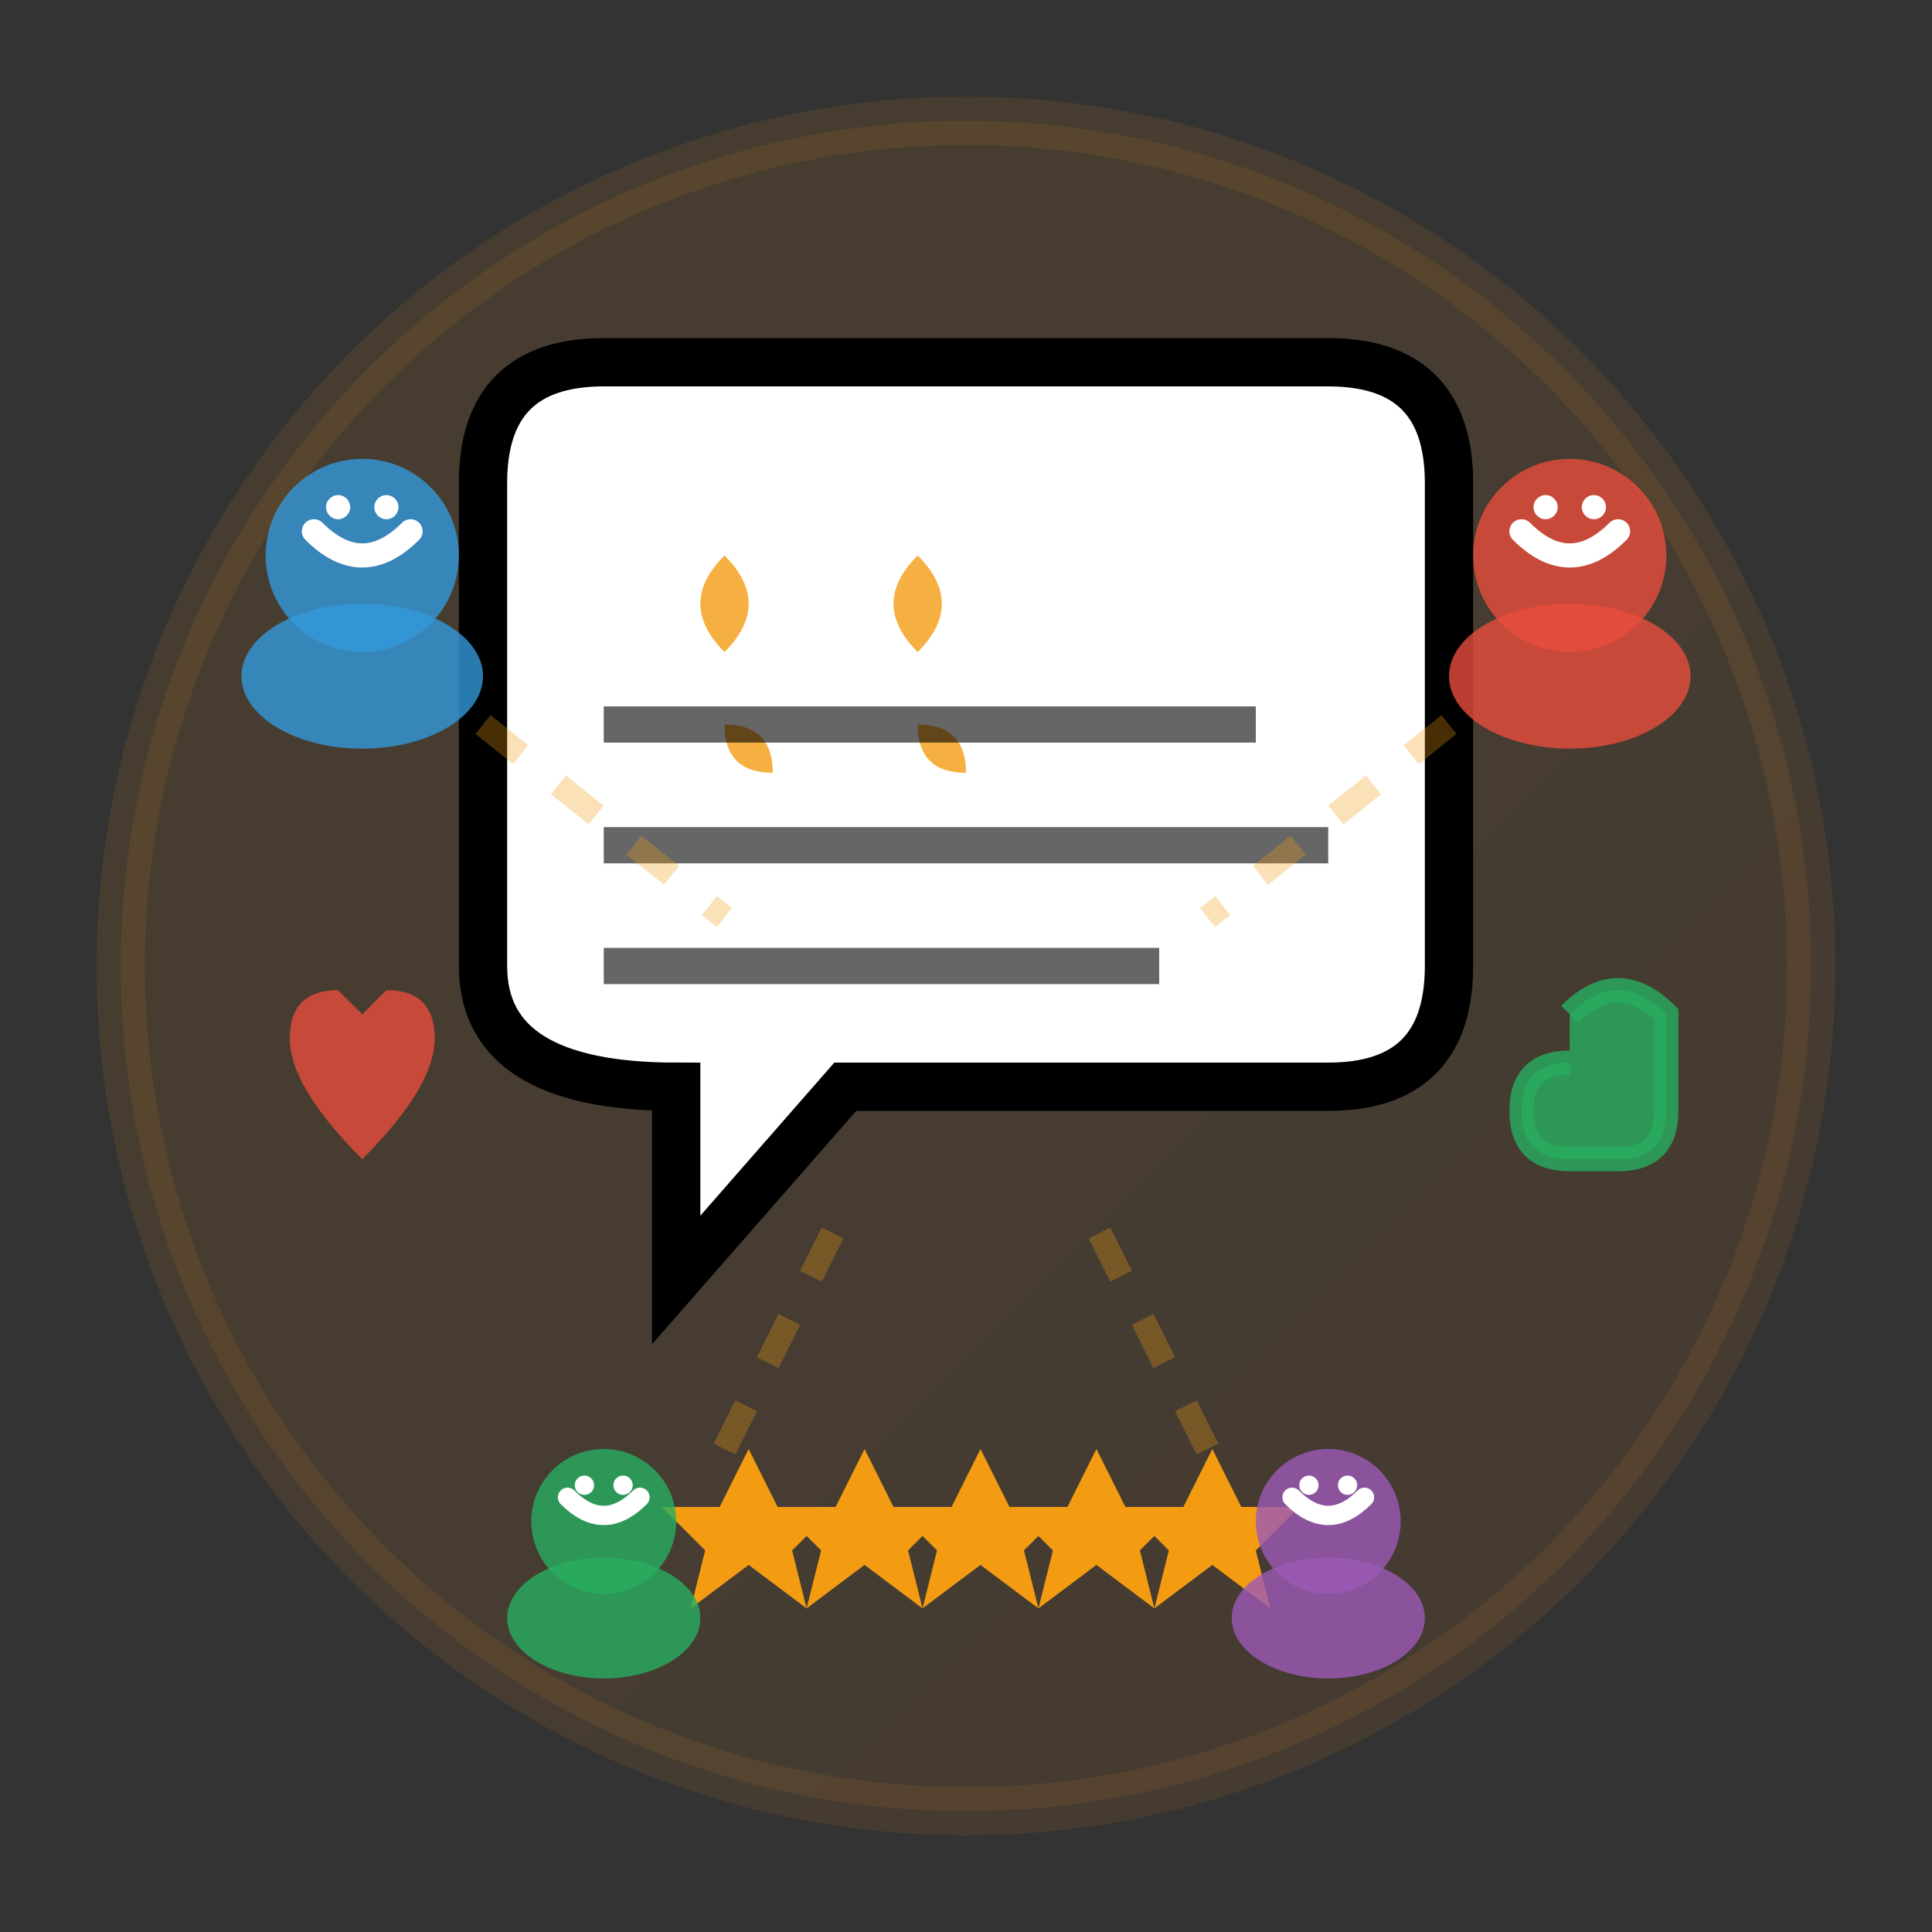 <svg xmlns="http://www.w3.org/2000/svg" viewBox="0 0 80 80" width="80" height="80">
    <rect x="0" y="0" width="80" height="80" fill="#333333" stroke="none"/>
    <defs>
        <linearGradient id="testimonialsGradient" x1="0%" y1="0%" x2="100%" y2="100%">
            <stop offset="0%" style="stop-color:#f39c12;stop-opacity:1" />
            <stop offset="100%" style="stop-color:#e67e22;stop-opacity:1" />
        </linearGradient>
    </defs>
    
    <!-- Background circle -->
    <circle cx="40" cy="40" r="35" fill="url(#testimonialsGradient)" opacity="0.1" stroke="url(#testimonialsGradient)" stroke-width="2"/>
    
    <!-- Main quote bubble -->
    <g transform="translate(40, 35)">
        <path d="M-20 -15 Q-20 -20 -15 -20 L15 -20 Q20 -20 20 -15 L20 5 Q20 10 15 10 L-5 10 L-12 18 L-12 10 Q-20 10 -20 5 Z" 
              fill="#ffffff" stroke="#000" stroke-width="2"/>
        
        <!-- Quote marks -->
        <g fill="#f39c12" opacity="0.8">
            <path d="M-10 -8 Q-12 -10 -10 -12 Q-8 -10 -10 -8 M-10 -5 Q-8 -5 -8 -3 Q-10 -3 -10 -5"/>
            <path d="M-2 -8 Q-4 -10 -2 -12 Q0 -10 -2 -8 M-2 -5 Q0 -5 0 -3 Q-2 -3 -2 -5"/>
        </g>
        
        <!-- Text lines representing testimonial content -->
        <g stroke="#000" stroke-width="1.5" opacity="0.6">
            <line x1="-15" y1="-5" x2="12" y2="-5"/>
            <line x1="-15" y1="0" x2="15" y2="0"/>
            <line x1="-15" y1="5" x2="8" y2="5"/>
        </g>
    </g>
    
    <!-- Stars rating -->
    <g transform="translate(40, 60)">
        <g fill="#f39c12">
            <!-- 5 stars -->
            <polygon points="-15,0 -13,4 -9,4 -12,7 -11,11 -15,8 -19,11 -18,7 -21,4 -17,4" transform="scale(0.6)"/>
            <polygon points="-7,0 -5,4 -1,4 -4,7 -3,11 -7,8 -11,11 -10,7 -13,4 -9,4" transform="scale(0.6)"/>
            <polygon points="1,0 3,4 7,4 4,7 5,11 1,8 -3,11 -2,7 -5,4 -1,4" transform="scale(0.6)"/>
            <polygon points="9,0 11,4 15,4 12,7 13,11 9,8 5,11 6,7 3,4 7,4" transform="scale(0.6)"/>
            <polygon points="17,0 19,4 23,4 20,7 21,11 17,8 13,11 14,7 11,4 15,4" transform="scale(0.6)"/>
        </g>
    </g>
    
    <!-- Customer profile icons -->
    
    <!-- Customer 1 -->
    <g transform="translate(15, 25)">
        <circle cx="0" cy="-2" r="4" fill="#3498db" opacity="0.8"/>
        <ellipse cx="0" cy="3" rx="5" ry="3" fill="#3498db" opacity="0.8"/>
        <!-- Simple smile -->
        <path d="M-2 -3 Q0 -1 2 -3" stroke="#ffffff" stroke-width="1" fill="none" stroke-linecap="round"/>
        <circle cx="-1" cy="-4" r="0.5" fill="#ffffff"/>
        <circle cx="1" cy="-4" r="0.5" fill="#ffffff"/>
    </g>
    
    <!-- Customer 2 -->
    <g transform="translate(65, 25)">
        <circle cx="0" cy="-2" r="4" fill="#e74c3c" opacity="0.8"/>
        <ellipse cx="0" cy="3" rx="5" ry="3" fill="#e74c3c" opacity="0.8"/>
        <!-- Simple smile -->
        <path d="M-2 -3 Q0 -1 2 -3" stroke="#ffffff" stroke-width="1" fill="none" stroke-linecap="round"/>
        <circle cx="-1" cy="-4" r="0.5" fill="#ffffff"/>
        <circle cx="1" cy="-4" r="0.5" fill="#ffffff"/>
    </g>
    
    <!-- Customer 3 -->
    <g transform="translate(25, 65)">
        <circle cx="0" cy="-2" r="3" fill="#27ae60" opacity="0.8"/>
        <ellipse cx="0" cy="2" rx="4" ry="2.5" fill="#27ae60" opacity="0.8"/>
        <!-- Simple smile -->
        <path d="M-1.5 -3 Q0 -1.5 1.5 -3" stroke="#ffffff" stroke-width="0.8" fill="none" stroke-linecap="round"/>
        <circle cx="-0.8" cy="-3.5" r="0.4" fill="#ffffff"/>
        <circle cx="0.8" cy="-3.5" r="0.4" fill="#ffffff"/>
    </g>
    
    <!-- Customer 4 -->
    <g transform="translate(55, 65)">
        <circle cx="0" cy="-2" r="3" fill="#9b59b6" opacity="0.8"/>
        <ellipse cx="0" cy="2" rx="4" ry="2.5" fill="#9b59b6" opacity="0.8"/>
        <!-- Simple smile -->
        <path d="M-1.5 -3 Q0 -1.5 1.5 -3" stroke="#ffffff" stroke-width="0.8" fill="none" stroke-linecap="round"/>
        <circle cx="-0.8" cy="-3.5" r="0.4" fill="#ffffff"/>
        <circle cx="0.8" cy="-3.5" r="0.4" fill="#ffffff"/>
    </g>
    
    <!-- Connecting lines to show relationship -->
    <g stroke="#f39c12" stroke-width="1" opacity="0.3" stroke-dasharray="2,2">
        <line x1="20" y1="30" x2="30" y2="38"/>
        <line x1="60" y1="30" x2="50" y2="38"/>
        <line x1="30" y1="60" x2="35" y2="50"/>
        <line x1="50" y1="60" x2="45" y2="50"/>
    </g>
    
    <!-- Thumbs up icon -->
    <g transform="translate(65, 45)">
        <path d="M0 -3 Q2 -5 4 -3 L4 1 Q4 3 2 3 L0 3 M0 -1 Q-2 -1 -2 1 Q-2 3 0 3" 
              fill="#27ae60" stroke="#27ae60" stroke-width="1" opacity="0.8"/>
    </g>
    
    <!-- Heart icon -->
    <g transform="translate(15, 45)">
        <path d="M0 3 Q-3 0 -3 -2 Q-3 -4 -1 -4 Q0 -3 0 -3 Q0 -3 1 -4 Q3 -4 3 -2 Q3 0 0 3" 
              fill="#e74c3c" opacity="0.8"/>
    </g>
</svg>
